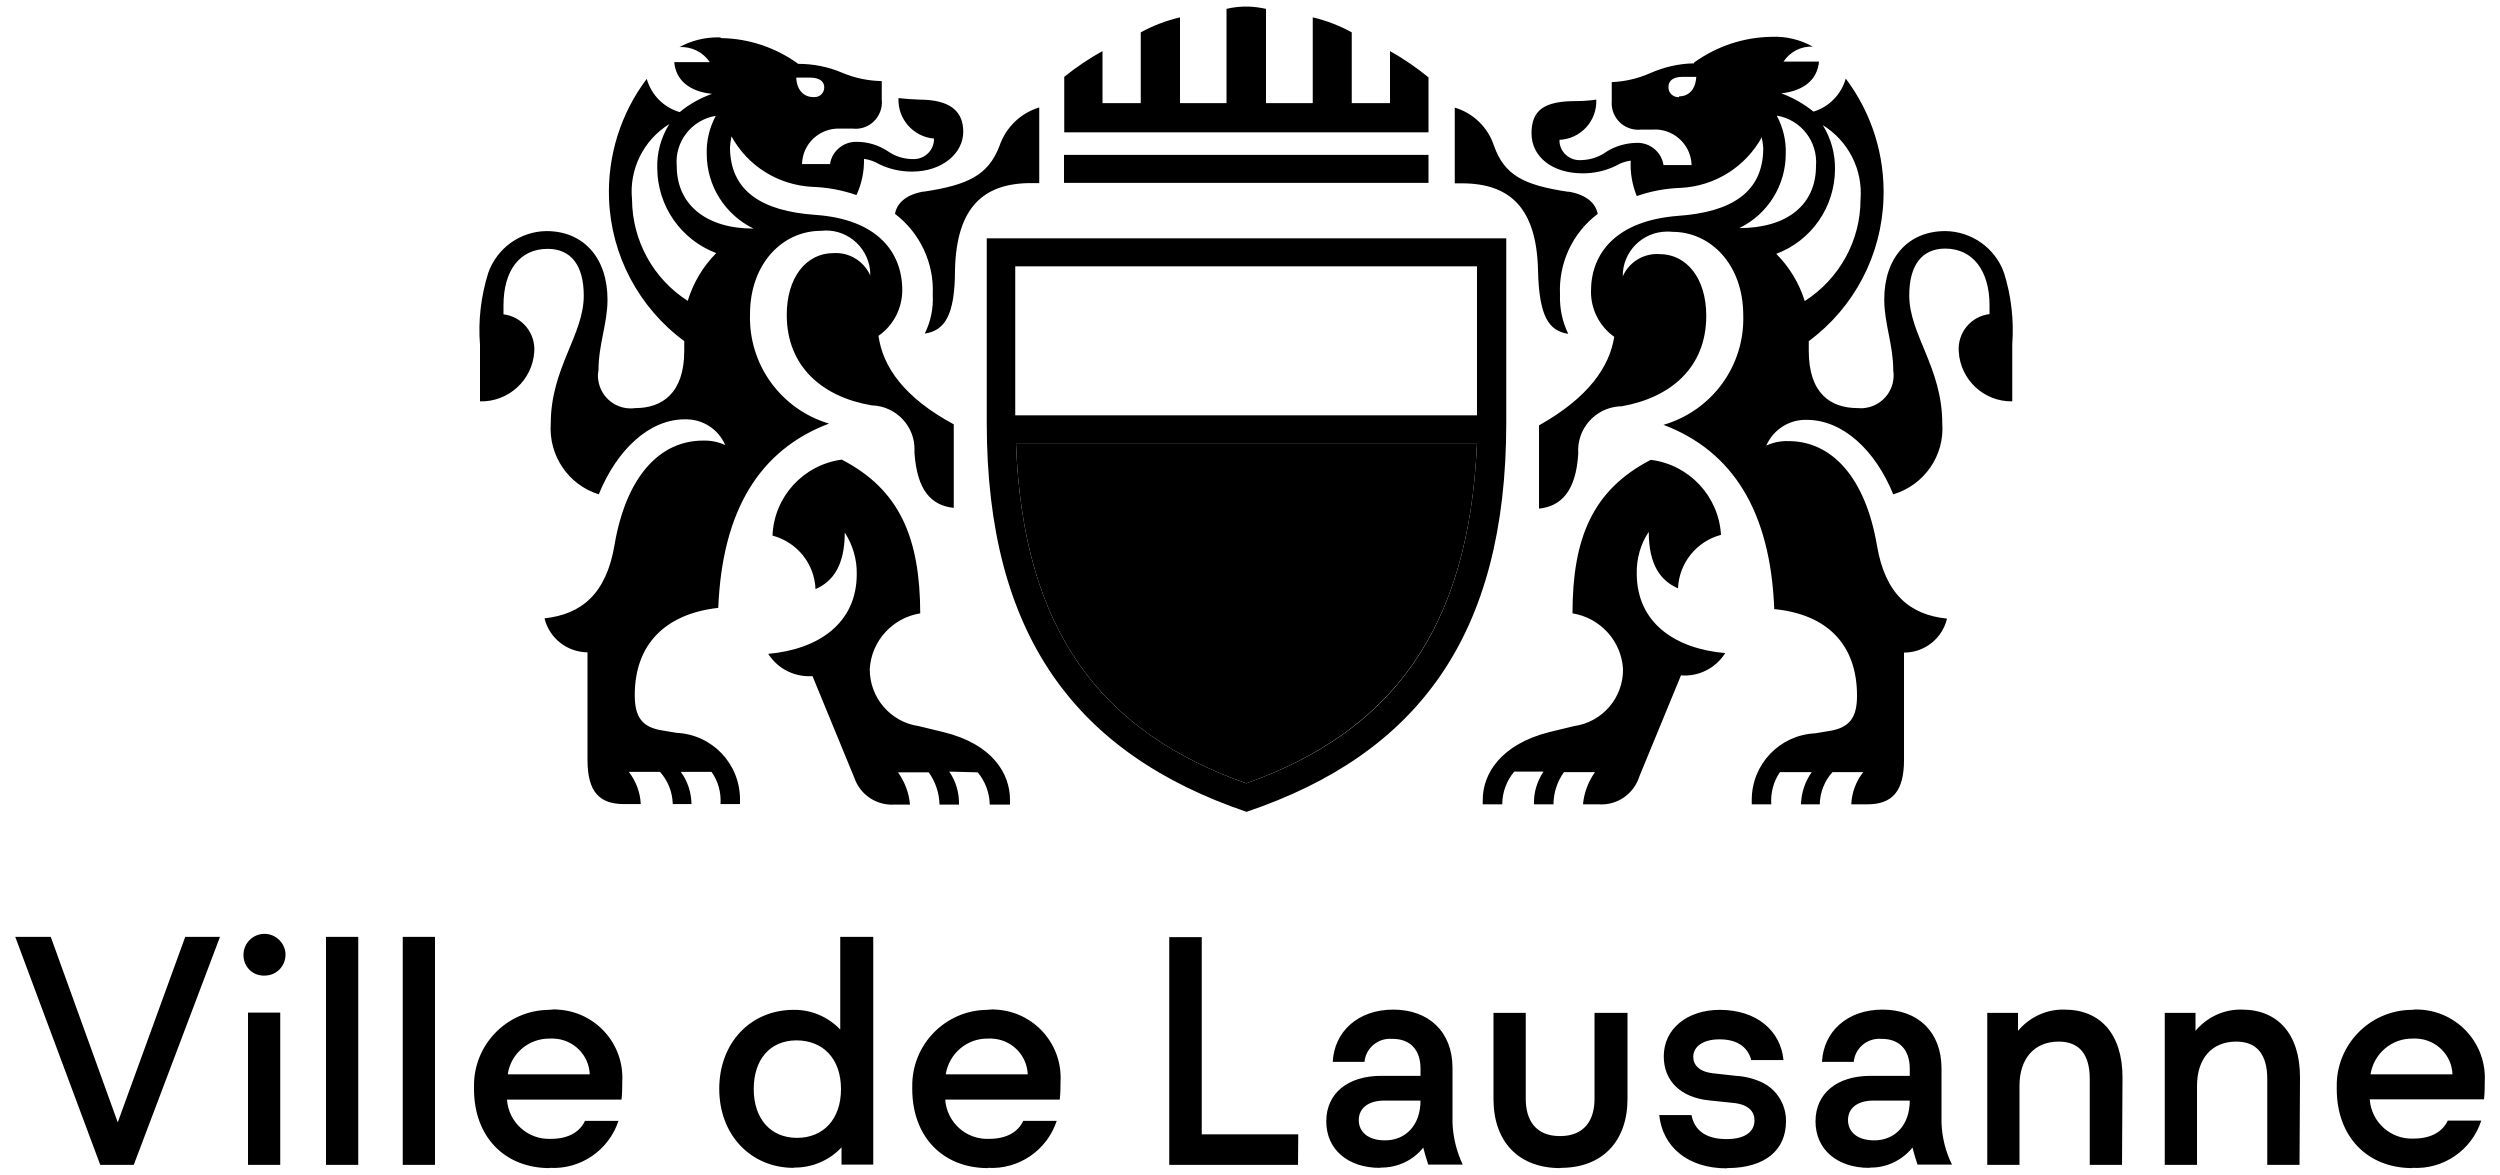 <svg xmlns="http://www.w3.org/2000/svg" width="83" height="39" viewBox="0 0 83 39" fill="none">
  <path d="M41.376 26.007C46.14 24.306 48.771 20.961 49.036 14.711H33.731C33.955 20.961 36.578 24.314 41.376 26.007Z" fill="black"/>
  <path d="M41.459 0.219C41.21 0.211 40.961 0.236 40.72 0.294V3.423H39.176V0.576C38.72 0.684 38.28 0.85 37.873 1.074V3.423H36.603V1.696C36.155 1.945 35.732 2.228 35.333 2.551V4.394H47.426V2.568C47.028 2.244 46.596 1.945 46.148 1.696V3.423H44.878V1.074C44.471 0.85 44.04 0.684 43.583 0.576V3.423H42.031V0.294C41.84 0.252 41.65 0.227 41.459 0.219ZM58.797 1.223C57.876 1.24 56.988 1.539 56.241 2.078V2.103C55.735 2.111 55.237 2.228 54.772 2.435C54.373 2.609 53.942 2.709 53.51 2.726V3.348C53.469 3.83 53.817 4.253 54.299 4.303C54.357 4.311 54.415 4.311 54.481 4.303H54.855C55.527 4.253 56.108 4.759 56.158 5.423C56.158 5.44 56.158 5.456 56.158 5.481H55.228C55.162 5.041 54.772 4.726 54.332 4.743C53.975 4.751 53.626 4.85 53.328 5.041C53.087 5.216 52.796 5.307 52.506 5.315C52.141 5.348 51.809 5.083 51.776 4.718C51.776 4.693 51.776 4.668 51.776 4.643C52.481 4.61 53.029 4.012 52.996 3.307C52.772 3.34 52.547 3.356 52.315 3.356C51.269 3.356 50.846 3.655 50.846 4.427C50.846 5.199 51.526 5.755 52.547 5.755C52.929 5.755 53.303 5.672 53.643 5.506C53.792 5.415 53.967 5.357 54.141 5.332C54.116 5.73 54.191 6.137 54.34 6.51C54.813 6.344 55.311 6.253 55.809 6.237C56.93 6.178 57.942 5.548 58.49 4.56C58.515 4.676 58.532 4.792 58.54 4.917C58.54 6.394 57.469 7.042 55.718 7.166C53.643 7.324 52.821 8.419 52.821 9.664C52.813 10.27 53.103 10.835 53.593 11.183C53.435 12.179 52.738 13.2 51.095 14.122V16.886C51.825 16.811 52.323 16.313 52.398 15.059C52.34 14.246 52.954 13.549 53.759 13.491C53.776 13.491 53.801 13.491 53.826 13.491C55.452 13.209 56.648 12.213 56.648 10.486C56.648 9.233 55.992 8.436 55.096 8.436C54.573 8.403 54.091 8.693 53.875 9.175C53.867 8.361 54.523 7.697 55.336 7.689C55.403 7.689 55.461 7.689 55.527 7.697C56.78 7.697 57.876 8.768 57.876 10.47C57.926 12.146 56.839 13.632 55.228 14.105C57.527 14.976 58.781 16.977 58.905 20.222C60.681 20.396 61.653 21.417 61.653 23.094C61.653 23.791 61.437 24.165 60.706 24.273L60.258 24.347C59.08 24.405 58.158 25.376 58.158 26.555V26.704H58.806C58.781 26.323 58.88 25.941 59.096 25.634H60.15C59.926 25.949 59.802 26.323 59.793 26.704H60.416C60.424 26.306 60.574 25.924 60.839 25.634H61.86C61.619 25.941 61.478 26.314 61.462 26.704H61.993C62.815 26.704 63.213 26.281 63.213 25.235V21.666C63.894 21.666 64.483 21.201 64.641 20.538C63.412 20.413 62.59 19.732 62.316 18.114C61.926 15.823 60.798 14.645 59.378 14.645C59.121 14.636 58.872 14.686 58.64 14.794C58.872 14.263 59.403 13.922 59.984 13.939C61.179 13.939 62.258 14.943 62.856 16.412C63.885 16.105 64.566 15.126 64.483 14.055C64.483 12.204 63.387 11.109 63.387 9.806C63.387 8.801 63.81 8.253 64.582 8.253C65.504 8.253 66.052 9 66.052 10.129V10.428C65.429 10.503 64.981 11.051 65.031 11.681C65.089 12.611 65.869 13.341 66.807 13.325V11.432C66.865 10.627 66.774 9.822 66.533 9.059C66.242 8.237 65.462 7.681 64.582 7.672C63.362 7.672 62.557 8.544 62.557 9.947C62.557 10.743 62.856 11.441 62.856 12.296C62.947 12.893 62.541 13.449 61.943 13.541C61.852 13.557 61.769 13.557 61.677 13.549C60.789 13.549 60.051 13.076 60.051 11.648V11.325C61.561 10.212 62.474 8.461 62.532 6.585C62.582 5.158 62.142 3.755 61.279 2.609C61.13 3.132 60.731 3.547 60.208 3.705C59.885 3.448 59.528 3.24 59.138 3.099C59.885 3.016 60.333 2.651 60.391 2.045H59.212C59.428 1.721 59.793 1.53 60.183 1.547C59.768 1.315 59.287 1.198 58.797 1.223ZM23.838 1.24C23.39 1.24 22.95 1.348 22.559 1.564C22.958 1.539 23.34 1.73 23.564 2.062H22.385C22.435 2.668 22.9 3.041 23.639 3.116C23.248 3.257 22.883 3.456 22.568 3.722C22.037 3.572 21.622 3.149 21.472 2.618C20.609 3.763 20.169 5.166 20.219 6.593C20.285 8.469 21.207 10.212 22.717 11.325V11.648C22.717 13.068 21.97 13.549 21.09 13.549C20.493 13.632 19.945 13.217 19.862 12.619C19.845 12.511 19.845 12.403 19.87 12.296C19.87 11.424 20.169 10.752 20.169 9.947C20.169 8.552 19.364 7.672 18.144 7.672C17.272 7.681 16.5 8.237 16.21 9.059C15.969 9.83 15.87 10.644 15.936 11.449V13.325C16.874 13.35 17.671 12.628 17.737 11.69C17.787 11.067 17.339 10.511 16.716 10.436V10.138C16.716 9 17.239 8.262 18.185 8.262C18.957 8.262 19.381 8.81 19.381 9.814C19.381 11.125 18.285 12.221 18.285 14.063C18.21 15.118 18.866 16.097 19.879 16.412C20.476 14.943 21.547 13.922 22.734 13.922C23.315 13.906 23.846 14.238 24.078 14.777C23.846 14.669 23.597 14.62 23.34 14.628C21.92 14.628 20.792 15.798 20.401 18.097C20.128 19.724 19.298 20.396 18.078 20.529C18.235 21.185 18.825 21.65 19.505 21.658V25.227C19.505 26.298 19.904 26.696 20.725 26.696H21.273C21.256 26.306 21.115 25.933 20.875 25.625H21.912C22.178 25.924 22.327 26.298 22.335 26.696H22.958C22.95 26.314 22.833 25.933 22.601 25.625H23.622C23.846 25.941 23.946 26.314 23.921 26.696H24.568V26.538C24.568 25.36 23.647 24.389 22.468 24.331L22.02 24.256C21.323 24.156 21.074 23.816 21.074 23.077C21.074 21.401 22.078 20.38 23.846 20.181C23.979 16.935 25.224 14.935 27.523 14.063C25.929 13.59 24.85 12.105 24.9 10.436C24.9 8.735 25.996 7.664 27.249 7.664C28.054 7.565 28.785 8.146 28.884 8.951C28.892 9.009 28.892 9.075 28.892 9.142C28.677 8.668 28.195 8.37 27.672 8.403C26.768 8.403 26.12 9.208 26.12 10.453C26.12 12.179 27.315 13.184 28.942 13.458C29.756 13.482 30.395 14.163 30.361 14.976C30.361 14.993 30.361 15.018 30.361 15.035C30.445 16.288 30.926 16.786 31.665 16.861V14.088C30.013 13.2 29.307 12.171 29.166 11.15C29.664 10.802 29.955 10.237 29.955 9.631C29.955 8.378 29.133 7.274 27.058 7.133C25.307 7.008 24.236 6.353 24.236 4.884C24.244 4.767 24.261 4.643 24.286 4.527C24.825 5.514 25.838 6.145 26.967 6.203C27.465 6.22 27.963 6.311 28.436 6.477C28.61 6.095 28.693 5.689 28.685 5.274C28.859 5.299 29.034 5.357 29.183 5.448C29.523 5.614 29.897 5.697 30.279 5.697C31.299 5.697 31.98 5.075 31.98 4.377C31.98 3.68 31.532 3.307 30.511 3.307C30.287 3.298 30.063 3.282 29.83 3.257C29.797 3.946 30.32 4.543 31.009 4.601C31.017 4.975 30.718 5.274 30.353 5.282C30.328 5.282 30.303 5.282 30.279 5.282C29.98 5.274 29.698 5.182 29.457 5.008C29.158 4.817 28.809 4.709 28.453 4.709C28.013 4.693 27.622 5.008 27.556 5.448H26.627C26.643 4.776 27.199 4.253 27.872 4.269C27.888 4.269 27.905 4.269 27.93 4.269H28.303C28.785 4.328 29.216 3.979 29.274 3.498C29.282 3.439 29.282 3.381 29.274 3.315V2.692C28.826 2.684 28.386 2.593 27.971 2.419C27.506 2.219 27.008 2.12 26.502 2.12C25.755 1.58 24.867 1.281 23.954 1.265C23.912 1.24 23.879 1.24 23.838 1.24ZM55.867 2.551H56.316C56.291 2.975 56.067 3.199 55.743 3.199V3.224C55.569 3.24 55.411 3.107 55.394 2.933C55.394 2.917 55.394 2.9 55.394 2.883C55.394 2.701 55.519 2.551 55.867 2.551ZM26.436 2.576H26.884C27.241 2.576 27.365 2.726 27.365 2.9C27.365 3.083 27.224 3.224 27.041 3.224C27.033 3.224 27.025 3.224 27.008 3.224C26.685 3.224 26.452 2.991 26.436 2.576ZM48.298 3.572V6.087H48.538C50.132 6.087 51.012 6.909 51.062 8.959C51.095 10.511 51.419 10.984 52.066 11.084C51.867 10.677 51.776 10.229 51.792 9.781C51.742 8.735 52.207 7.731 53.045 7.1C52.971 6.743 52.68 6.469 52.074 6.361V6.369C50.572 6.145 49.95 5.813 49.601 4.842C49.402 4.228 48.912 3.755 48.298 3.572ZM34.487 3.572C33.872 3.763 33.391 4.236 33.184 4.842C32.81 5.813 32.154 6.137 30.685 6.361H30.652C30.088 6.461 29.78 6.735 29.714 7.1C30.544 7.731 31.017 8.735 30.967 9.781C30.992 10.229 30.901 10.677 30.702 11.075C31.349 10.976 31.706 10.503 31.706 8.951C31.756 6.901 32.636 6.079 34.229 6.079H34.503V3.572H34.487ZM58.988 3.838C59.793 3.971 60.358 4.701 60.291 5.514C60.291 6.793 59.337 7.573 57.743 7.573C58.689 7.116 59.287 6.154 59.287 5.108C59.304 4.668 59.196 4.228 58.988 3.838ZM23.763 3.846C23.555 4.236 23.448 4.676 23.464 5.116C23.464 6.17 24.07 7.125 25.016 7.589C23.431 7.589 22.468 6.784 22.468 5.514C22.393 4.709 22.958 3.979 23.763 3.846ZM22.219 4.12C21.945 4.56 21.804 5.075 21.821 5.589C21.829 6.842 22.609 7.963 23.78 8.403C23.34 8.843 23.016 9.391 22.833 9.988C21.688 9.258 20.991 7.988 20.983 6.618C20.883 5.622 21.364 4.651 22.219 4.12ZM60.515 4.153C61.362 4.676 61.852 5.631 61.769 6.627C61.769 7.996 61.063 9.258 59.918 9.996C59.735 9.407 59.411 8.868 58.972 8.428C60.142 7.988 60.914 6.876 60.922 5.622C60.93 5.099 60.789 4.593 60.515 4.153ZM35.325 5.141V6.071H47.426V5.141H35.325ZM32.76 7.913V14.039C32.76 21.11 35.732 25.028 41.384 26.953C47.061 25.036 50.008 21.102 50.008 14.039V7.913H32.76ZM33.706 8.843H49.036V13.79H33.706V8.843ZM33.731 14.711H49.036C48.771 20.961 46.148 24.314 41.376 26.007C36.578 24.314 33.955 20.961 33.731 14.711ZM27.946 15.259C26.668 15.433 25.697 16.495 25.647 17.782C26.46 17.998 27.041 18.712 27.075 19.558C27.647 19.309 28.046 18.778 28.046 17.682C28.311 18.089 28.453 18.57 28.444 19.06C28.444 20.687 27.183 21.558 25.506 21.708C25.821 22.206 26.386 22.488 26.975 22.447L28.361 25.816C28.552 26.381 29.092 26.746 29.689 26.713H30.212C30.179 26.323 30.038 25.957 29.814 25.642H30.835C31.059 25.957 31.183 26.331 31.192 26.713H31.839C31.847 26.323 31.739 25.941 31.515 25.617L32.461 25.642C32.71 25.941 32.852 26.323 32.86 26.713H33.532V26.555C33.532 25.683 32.951 24.704 31.324 24.306L30.503 24.107C29.565 23.974 28.867 23.16 28.876 22.206C28.934 21.276 29.631 20.513 30.552 20.363C30.544 17.857 29.872 16.255 27.946 15.259ZM54.805 15.267C52.879 16.263 52.207 17.857 52.207 20.363C53.128 20.513 53.826 21.276 53.884 22.206C53.9 23.16 53.203 23.974 52.257 24.107L51.435 24.306C49.833 24.712 49.227 25.683 49.227 26.555V26.704H49.875C49.875 26.306 50.016 25.924 50.273 25.617H51.244C51.029 25.941 50.912 26.323 50.929 26.704H51.576C51.576 26.323 51.701 25.941 51.925 25.634H52.954C52.73 25.949 52.589 26.323 52.556 26.704H53.079C53.693 26.746 54.249 26.356 54.431 25.767L55.809 22.422C56.399 22.471 56.963 22.181 57.278 21.683C55.585 21.534 54.34 20.662 54.34 19.035C54.332 18.546 54.465 18.064 54.739 17.657C54.739 18.761 55.137 19.284 55.71 19.533C55.743 18.695 56.324 17.973 57.137 17.757C57.063 16.479 56.083 15.425 54.805 15.267Z" fill="black"/>
  <path d="M8.798 31.004C8.408 30.995 8.093 31.303 8.084 31.684C8.084 31.693 8.084 31.701 8.084 31.701C8.076 32.075 8.366 32.382 8.74 32.39C8.757 32.39 8.765 32.39 8.781 32.39C9.172 32.39 9.479 32.083 9.479 31.693C9.479 31.328 9.172 31.012 8.798 31.004ZM0.506 31.103L3.328 38.673H4.441L7.304 31.103H6.15L3.909 37.262L1.685 31.103H0.506ZM10.823 31.103V38.673H11.894V31.103H10.823ZM13.371 31.103V38.673H14.442V31.103H13.371ZM27.896 31.112V34.183C27.498 33.759 26.933 33.519 26.352 33.527C24.917 33.527 23.879 34.623 23.879 36.15C23.879 37.685 24.933 38.773 26.352 38.773V38.764C26.95 38.773 27.531 38.532 27.938 38.092V38.665H28.992V31.103H27.896V31.112ZM38.819 31.112V38.673H43.094L43.102 37.66H39.898V31.112H38.819ZM46.256 33.519C45.077 33.519 44.297 34.257 44.247 35.253H45.301C45.343 34.797 45.75 34.457 46.206 34.49C46.215 34.49 46.223 34.49 46.231 34.49C46.82 34.49 47.161 34.855 47.161 35.477V35.718H45.858C44.745 35.718 44.032 36.299 44.032 37.229C44.032 38.158 44.745 38.773 45.816 38.773L45.833 38.764C46.38 38.773 46.912 38.532 47.252 38.1C47.302 38.291 47.36 38.499 47.418 38.665H48.563C48.356 38.225 48.24 37.752 48.223 37.27V35.453C48.223 34.257 47.435 33.519 46.256 33.519ZM62.499 33.519C61.321 33.519 60.54 34.257 60.49 35.253H61.545C61.586 34.797 61.993 34.457 62.449 34.49C62.458 34.49 62.466 34.49 62.474 34.49C63.063 34.49 63.404 34.855 63.404 35.477V35.718H62.101C60.989 35.718 60.275 36.299 60.275 37.229C60.275 38.158 60.989 38.773 62.059 38.773L62.084 38.764C62.632 38.773 63.147 38.524 63.495 38.1C63.545 38.291 63.603 38.499 63.661 38.665H64.806C64.591 38.233 64.474 37.752 64.458 37.27V35.453C64.45 34.257 63.678 33.519 62.499 33.519ZM68.541 33.519C67.944 33.502 67.379 33.768 66.998 34.224V33.627H65.977V38.673H67.047V36.05C67.047 35.145 67.537 34.581 68.351 34.581C69.031 34.581 69.38 35.004 69.38 35.818V38.673H70.451L70.467 35.768C70.467 34.34 69.737 33.519 68.541 33.519ZM74.434 33.519C73.837 33.502 73.272 33.768 72.891 34.224V33.627H71.87V38.673H72.941V36.05C72.941 35.145 73.43 34.581 74.244 34.581C74.924 34.581 75.273 35.004 75.273 35.818V38.673H76.344L76.36 35.768C76.36 34.34 75.63 33.519 74.434 33.519ZM57.096 33.527C56.025 33.527 55.237 34.15 55.237 35.071C55.237 35.892 55.801 36.432 56.731 36.532L57.527 36.615C58.075 36.664 58.249 36.922 58.249 37.196C58.249 37.569 57.942 37.818 57.32 37.818C56.656 37.818 56.258 37.544 56.158 37.021H55.087C55.195 38.067 56.025 38.789 57.328 38.789L57.337 38.781C58.631 38.781 59.295 38.158 59.295 37.229C59.304 36.681 58.996 36.175 58.498 35.934C58.225 35.809 57.934 35.735 57.635 35.718L56.888 35.635C56.407 35.585 56.216 35.353 56.216 35.087C56.216 34.747 56.54 34.506 57.087 34.506C57.71 34.506 58.034 34.789 58.142 35.195H59.212C59.121 34.233 58.333 33.527 57.096 33.527ZM18.202 33.527C16.816 33.552 15.712 34.697 15.737 36.083C15.737 36.108 15.737 36.133 15.737 36.158C15.737 37.727 16.741 38.781 18.252 38.781V38.773C19.273 38.831 20.21 38.192 20.534 37.212H19.422C19.264 37.553 18.907 37.81 18.285 37.81C17.53 37.843 16.882 37.262 16.832 36.507H20.634C20.659 36.291 20.659 36.042 20.659 35.917C20.733 34.664 19.779 33.593 18.526 33.519C18.451 33.51 18.376 33.51 18.302 33.519C18.268 33.527 18.235 33.527 18.202 33.527ZM32.752 33.527C31.366 33.552 30.262 34.697 30.287 36.083C30.287 36.108 30.287 36.133 30.287 36.158C30.287 37.727 31.291 38.781 32.802 38.781V38.773C33.823 38.831 34.76 38.192 35.084 37.212H33.972C33.814 37.553 33.457 37.81 32.835 37.81C32.08 37.843 31.432 37.262 31.382 36.507H35.184C35.209 36.291 35.209 36.042 35.209 35.917C35.283 34.664 34.329 33.593 33.076 33.519C33.001 33.51 32.926 33.51 32.851 33.519C32.81 33.527 32.777 33.527 32.752 33.527ZM80.045 33.527C78.659 33.552 77.555 34.697 77.58 36.083C77.58 36.108 77.58 36.133 77.58 36.158C77.58 37.727 78.585 38.781 80.095 38.781V38.773C81.124 38.831 82.062 38.183 82.378 37.204H81.265C81.108 37.544 80.751 37.801 80.128 37.801C79.373 37.835 78.726 37.254 78.676 36.498H82.469C82.494 36.283 82.494 36.034 82.494 35.909C82.56 34.656 81.606 33.593 80.352 33.519C80.286 33.519 80.211 33.51 80.145 33.519C80.112 33.527 80.079 33.527 80.045 33.527ZM8.234 33.627V38.673H9.304V33.618H8.234V33.627ZM49.584 33.627V36.49C49.584 37.901 50.414 38.781 51.8 38.781L51.817 38.773C53.203 38.773 54.033 37.885 54.033 36.482V33.627H52.938V36.482C52.938 37.187 52.605 37.718 51.792 37.718C50.979 37.718 50.655 37.187 50.655 36.482V33.627H49.584ZM18.384 34.481C19.032 34.506 19.555 35.021 19.58 35.668H16.857C16.957 34.971 17.563 34.465 18.268 34.481C18.302 34.481 18.343 34.473 18.384 34.481ZM32.926 34.481C33.574 34.506 34.096 35.021 34.121 35.668H31.399C31.507 34.98 32.104 34.465 32.81 34.481C32.851 34.481 32.885 34.473 32.926 34.481ZM80.228 34.481C80.875 34.506 81.398 35.021 81.423 35.668H78.701C78.809 34.98 79.406 34.465 80.112 34.481C80.145 34.481 80.186 34.473 80.228 34.481ZM26.436 34.54C27.332 34.54 27.921 35.154 27.921 36.158C27.921 37.162 27.332 37.777 26.46 37.777C25.589 37.777 25.024 37.146 25.024 36.158C25.024 35.162 25.572 34.548 26.436 34.54ZM45.949 36.54H47.161C47.161 37.353 46.671 37.86 45.982 37.86C45.418 37.86 45.111 37.577 45.111 37.187C45.111 36.797 45.426 36.54 45.949 36.54ZM62.192 36.54H63.404C63.404 37.353 62.914 37.86 62.225 37.86C61.661 37.86 61.354 37.577 61.354 37.187C61.354 36.797 61.661 36.54 62.192 36.54Z" fill="black"/>
</svg>